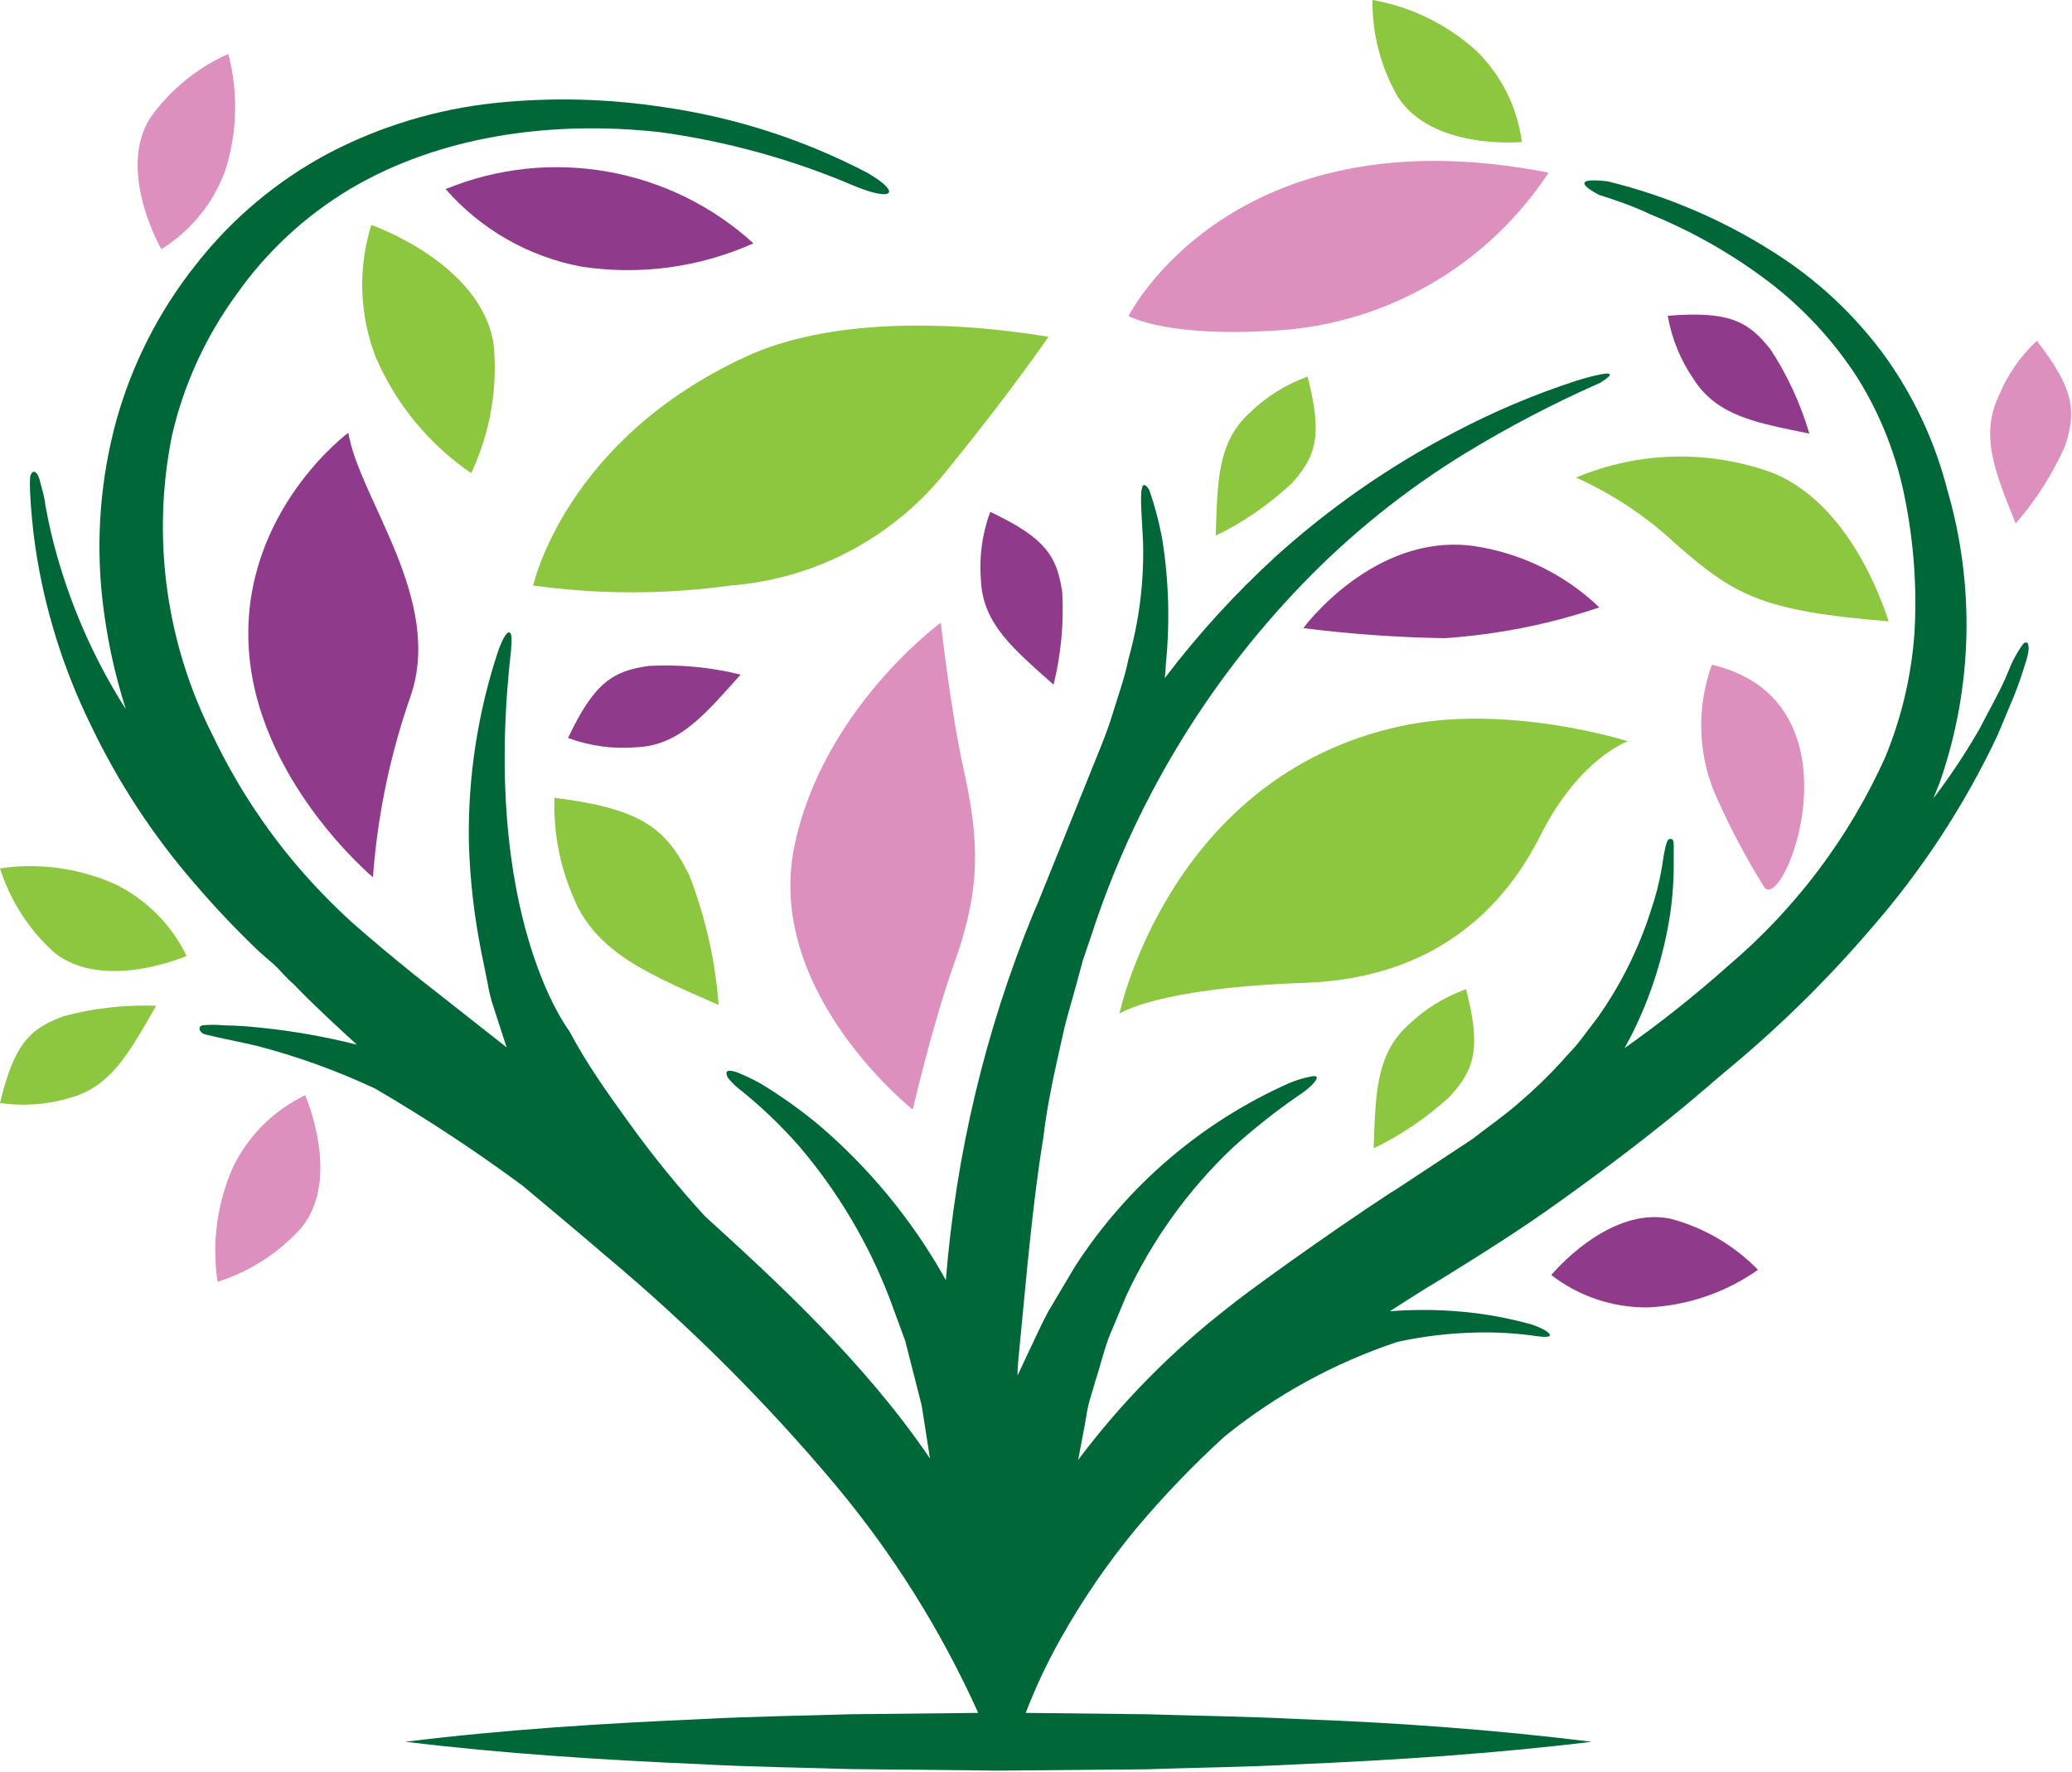 <?xml version="1.0" encoding="UTF-8" standalone="no"?><!DOCTYPE svg PUBLIC "-//W3C//DTD SVG 1.1//EN" "http://www.w3.org/Graphics/SVG/1.1/DTD/svg11.dtd"><svg width="100%" height="100%" viewBox="0 0 621 531" version="1.1" xmlns="http://www.w3.org/2000/svg" xmlns:xlink="http://www.w3.org/1999/xlink" xml:space="preserve" xmlns:serif="http://www.serif.com/" style="fill-rule:evenodd;clip-rule:evenodd;stroke-linejoin:round;stroke-miterlimit:2;"><g><path id="��������_1-2" d="M221.988,202.187c-10.51,11.614 -18.175,21.253 -31.298,21.775c-6.934,0.572 -13.911,-0.379 -20.439,-2.787c7.897,-16.723 13.529,-20.091 24.214,-21.601c9.253,-0.494 18.528,0.386 27.523,2.613Zm-88.435,-145.514c10.561,12.076 24.881,20.258 40.646,23.226c17.518,2.684 35.442,0.264 51.621,-6.968c-24.977,-22.775 -61.009,-29.124 -92.267,-16.258Zm408.73,73.28c-2.622,-8.922 -6.535,-17.412 -11.614,-25.201c-6.677,-8.478 -12.426,-11.613 -30.833,-10.104c1.193,6.862 3.868,13.382 7.839,19.104c7.142,11.091 19.104,13.007 34.608,16.201Zm-467.784,63.292c1.858,40.124 37.279,69.68 37.279,69.68c1.344,-18.434 5.112,-36.611 11.207,-54.06c10.161,-29.033 -15.33,-59.46 -18.582,-79.145c0.117,-0.174 -31.762,23.401 -29.904,63.525Zm222.279,-39.833c-2.408,6.528 -3.359,13.504 -2.788,20.439c0.523,13.181 9.93,20.788 21.775,31.356c2.225,-9.015 3.106,-18.309 2.613,-27.582c-1.509,-10.684 -4.819,-16.316 -21.6,-24.213Zm203.813,211.826c-18.581,-3.832 -35.653,16.897 -35.653,16.897c8.303,6.419 18.54,9.838 29.033,9.697c11.823,-0.542 23.247,-4.451 32.924,-11.265c-7.218,-7.396 -16.311,-12.695 -26.304,-15.329Zm-58.996,-201.607c-29.962,-4.006 -50.982,24.62 -50.982,24.62c14.025,1.775 28.137,2.783 42.272,3.02c15.819,-1.055 31.434,-4.159 46.453,-9.233c-10.358,-9.91 -23.555,-16.347 -37.743,-18.407Z" style="fill:#8f3a8a;fill-rule:nonzero;"/><path id="��������_1-21" serif:id="��������_1-2" d="M364.367,160.554c0.523,-15.852 0.406,-27.93 10.103,-36.756c4.952,-4.852 10.895,-8.577 17.42,-10.917c4.646,17.885 2.439,24.04 -4.819,32.053c-6.758,6.296 -14.408,11.56 -22.704,15.62Zm57.486,146.85c-9.581,8.826 -9.581,20.962 -10.162,36.756c8.348,-4.038 16.056,-9.281 22.878,-15.562c7.259,-8.013 9.465,-14.226 4.82,-32.111c-6.567,2.326 -12.551,6.051 -17.536,10.917Zm-387.42,-42.447c-10.799,-4.798 -22.743,-6.43 -34.433,-4.703c3.097,9.781 8.775,18.548 16.433,25.375c14.865,11.613 39.485,0.871 39.485,0.871c-4.539,-9.387 -12.11,-16.978 -21.485,-21.543Zm76.822,-197.426c-4.012,12.915 -3.541,26.814 1.336,39.427c6.029,14.101 15.963,26.191 28.627,34.84c5.67,-12.032 7.997,-25.372 6.735,-38.614c-3.774,-24.446 -36.698,-35.769 -36.698,-35.769l0,0.116Zm-91.977,236.969c-10.162,3.659 -14.981,8.13 -19.278,26.072c6.895,1.022 13.93,0.526 20.614,-1.451c12.716,-3.252 18.291,-13.994 26.188,-27.698c-9.276,-0.334 -18.551,0.703 -27.524,3.077Zm436.834,-261.937c-1.327,-10.337 -6.094,-19.932 -13.53,-27.233c-8.741,-7.978 -19.581,-13.297 -31.239,-15.33c-0.109,10.183 2.519,20.211 7.606,29.033c10.394,16.085 37.163,13.53 37.163,13.53Zm74.906,99.061c-19.038,-6.886 -39.989,-6.346 -58.647,1.51c10.975,4.927 21.061,11.638 29.846,19.859c17.42,15.213 25.433,20.149 63.873,23.226c-0.233,0.232 -9.581,-34.491 -35.072,-44.595Zm-111.198,76.009c-69.389,14.981 -84.312,86.171 -84.312,86.171c-0,-0 10.916,-7.665 55.279,-9.233c41.053,-1.335 60.912,-24.388 70.841,-44.072c11.614,-23.227 26.246,-28.337 26.246,-28.337c0,0 -35.943,-11.497 -68.054,-4.529Zm-253.634,21.485c-0.346,9.95 1.477,19.857 5.342,29.033c6.678,17.42 23.227,23.923 43.84,33.04c-0.988,-13.311 -3.943,-26.402 -8.768,-38.847c-6.851,-13.82 -13.994,-19.975 -40.414,-23.226Zm57.486,-132.276c-54.35,24.969 -63.873,68.635 -63.873,68.635c19.648,2.728 39.579,2.728 59.228,-0c25.847,-2.01 49.667,-14.891 65.499,-35.421c18.116,-22.181 29.73,-39.137 29.73,-39.137c-31.647,-5.167 -66.486,-5.167 -90.584,5.923Z" style="fill:#8dc63f;fill-rule:nonzero;"/><path id="��������_1-22" serif:id="��������_1-2" d="M91.455,328.25c-0,-0 10.858,24.62 -0.929,39.485c-6.8,7.662 -15.55,13.342 -25.317,16.433c-1.761,-11.685 -0.149,-23.633 4.645,-34.434c4.579,-9.384 12.192,-16.956 21.601,-21.484Zm-23.227,-311.991c-9.308,4.179 -17.33,10.776 -23.227,19.103c-10.103,16.085 3.368,39.311 3.368,39.311c8.858,-5.502 15.61,-13.829 19.162,-23.633c3.581,-11.273 3.903,-23.333 0.929,-34.781l-0.232,-0Zm213.743,170.367c-0,-0 -35.421,25.839 -43.899,67.066c-8.942,43.666 35.479,78.855 35.479,78.855c0,-0 6.097,-26.247 12.484,-43.957c8.304,-23.226 7.317,-37.569 2.555,-59.053c-3.774,-17.362 -6.619,-42.911 -6.619,-42.911Zm56.266,-91.92c0,0 12.02,7.026 48.079,4.065c31.701,-3.082 60.346,-20.398 77.809,-47.034c-95.055,-18.639 -125.888,42.969 -125.888,42.969Zm272.216,7.433c-5.074,4.749 -9.039,10.558 -11.614,17.013c-5.458,11.962 -0.522,23.227 5.284,37.744c6.052,-6.972 11.042,-14.798 14.807,-23.227c3.368,-10.394 2.845,-16.955 -8.477,-31.53Zm-97.378,97.087c-4.414,12.116 -4.27,25.435 0.407,37.453c4.327,10.039 9.393,19.743 15.155,29.033c5.762,9.29 31.24,-55.511 -15.562,-66.486Z" style="fill:#dd8fbd;fill-rule:nonzero;"/><path id="��������_1-23" serif:id="��������_1-2" d="M606.388,192.955c-1.826,2.501 -3.31,5.235 -4.413,8.129c-0.349,0.755 -0.697,1.568 -0.987,2.323c-2.265,5.052 -5.11,9.929 -7.607,14.865c-4.184,7.302 -8.839,14.323 -13.936,21.02c0.755,-1.916 1.568,-3.775 2.265,-5.807c9.514,-27.931 10.204,-58.125 1.974,-86.461c-3.6,-14.159 -9.76,-27.542 -18.175,-39.485c-8.426,-11.751 -18.888,-21.899 -30.891,-29.962c-16.102,-10.767 -33.967,-18.629 -52.783,-23.227c-14.052,-1.626 -2.555,4.065 -2.555,4.065c5.168,1.626 10.336,3.426 15.33,5.806c12.569,5.119 24.417,11.854 35.246,20.033c10.589,8.033 19.689,17.86 26.885,29.034c6.981,11.206 11.824,23.61 14.284,36.581c2.568,12.975 3.505,26.22 2.788,39.428c-0.874,12.976 -3.855,25.724 -8.827,37.743c-10.835,24.015 -26.883,45.32 -46.975,62.363c-9.896,8.831 -20.287,17.09 -31.124,24.736l2.091,-3.89c5.761,-11.47 9.68,-23.776 11.613,-36.466c0.752,-5.308 1.102,-10.665 1.045,-16.026l-0,-4.239c-0,-1.974 -0.406,-2.09 -1.161,-2.09c-0.755,-0 -1.394,1.509 -2.381,8.535c-0.76,4.397 -1.867,8.727 -3.31,12.949c-3.618,11.348 -8.943,22.078 -15.794,31.821l-5.342,7.026c-1.742,2.38 -3.949,4.413 -5.807,6.619c-3.973,4.313 -8.2,8.385 -12.658,12.194c-4.413,3.891 -9.291,7.2 -13.878,10.801l-23.227,15.329l-1.103,0.639c-19.162,12.542 -43.608,30.136 -49.298,34.84c-16.784,13.082 -31.76,28.332 -44.537,45.35l2.032,-10.743c0.407,-2.206 0.697,-4.529 1.278,-6.677l1.916,-6.446c1.393,-4.297 2.439,-8.71 4.006,-12.948l5.226,-12.485c7.712,-16.565 18.467,-31.535 31.705,-44.13c6.229,-5.654 12.824,-10.891 19.742,-15.678l0.871,-0.581c3.136,-2.09 6.736,-5.807 3.426,-5.284c-2.414,0.428 -4.771,1.129 -7.026,2.09c-26.279,11.696 -48.583,30.81 -64.163,54.989l-7.665,12.891c-2.439,4.355 -4.413,9 -6.62,13.53l-2.903,6.213c-0,-3.368 0.464,-6.736 0.755,-10.104c2.032,-20.671 3.716,-41.285 7.026,-61.608c1.219,-10.336 3.542,-20.324 5.807,-30.485c1.103,-5.052 2.671,-9.93 4.006,-14.923l2.032,-7.491l2.497,-7.316c12.806,-39.438 34.434,-75.444 63.235,-105.275c14.484,-15.027 30.815,-28.158 48.601,-39.078c13.064,-7.976 26.643,-15.075 40.647,-21.253c9.407,-5.806 -6.91,-0.697 -6.91,-0.697c-12.82,4.16 -25.254,9.425 -37.163,15.736c-19.178,10.022 -37.011,22.431 -53.072,36.931c-12.187,11.146 -23.342,23.371 -33.331,36.524c0.186,-1.309 0.283,-2.628 0.291,-3.949c1.28,-12.417 0.948,-24.947 -0.987,-37.279c-0.918,-5.191 -2.258,-10.298 -4.007,-15.271c-3.6,-5.458 -2.206,6.561 -1.8,15.852c0.303,11.766 -1.165,23.511 -4.355,34.84c-1.161,5.807 -3.194,11.265 -4.878,16.839c-1.683,5.575 -4.064,11.033 -6.213,16.433c-2.148,5.4 -15.968,39.601 -15.968,39.601l-1.568,3.658c-14.324,35.013 -23.138,72.035 -26.13,109.746l-1.045,-1.916c-9.676,-16.846 -22.167,-31.91 -36.93,-44.537c-5.495,-4.563 -11.317,-8.716 -17.42,-12.426c-2.395,-1.346 -4.878,-2.53 -7.433,-3.542c-3.135,-0.929 -3.309,-0 -2.554,1.625c0.868,1.134 1.862,2.166 2.961,3.078c6.628,5.243 12.769,11.073 18.349,17.42c11.658,13.636 20.889,29.172 27.291,45.93l4.587,12.485l3.31,12.949l1.626,6.387l1.045,6.619l1.452,9.349c-19.452,-28.685 -45.873,-53.014 -67.473,-72.641c-8.036,-8.792 -15.558,-18.04 -22.53,-27.698c-6.972,-9.657 -13.007,-18.174 -18.117,-27.813c0,-0 -26.594,-34.202 -17.42,-114.159l0,-0.697c0.407,-3.484 0,-4.529 -0.638,-4.587c-0.639,-0.058 -1.917,1.742 -3.31,5.807c-6.076,18.405 -9.02,37.699 -8.71,57.079c0.319,11.218 1.602,22.389 3.832,33.388l1.684,8.304c0.437,2.783 1.117,5.522 2.032,8.187l3.775,11.613l-27.814,-21.891c-6.329,-5.11 -12.542,-10.278 -18.523,-15.562c-5.733,-5.221 -11.144,-10.786 -16.201,-16.665c-10.147,-11.881 -18.698,-25.038 -25.433,-39.137c-14.16,-27.823 -18.5,-59.635 -12.31,-90.235c3.514,-15.163 10.052,-29.462 19.22,-42.04c9.011,-12.842 20.625,-23.645 34.085,-31.704c27.175,-16.143 60.854,-20.614 92.906,-17.072c19.983,2.733 39.511,8.123 58.067,16.027c12.252,5.109 14.342,2.032 4.006,-3.891c-19.066,-9.944 -39.682,-16.581 -60.969,-19.626c-16.794,-2.586 -33.852,-2.996 -50.751,-1.22c-17.256,1.854 -34.016,6.915 -49.414,14.923c-15.543,8.231 -29.176,19.648 -40.008,33.505c-11.012,13.842 -19.128,29.759 -23.865,46.801c-4.682,17.158 -6.119,35.04 -4.239,52.725c1.224,11.416 3.598,22.68 7.084,33.62c-0.121,-0.203 -0.257,-0.397 -0.406,-0.581c-9.516,-15.093 -16.646,-31.565 -21.137,-48.833c-1.045,-3.949 -1.858,-7.956 -2.613,-11.962c0,-1.452 -1.277,-5.807 -1.451,-6.504c-0.929,-4.238 -2.787,-3.774 -3.078,-1.335c-0.067,1.354 -0.067,2.711 0,4.065c0.291,5.806 0.813,11.264 1.626,16.897c2.776,18.502 8.398,36.464 16.665,53.247c8.115,16.98 18.466,32.798 30.775,47.034c6.142,7.205 12.654,14.085 19.511,20.613c1.509,1.394 3.077,2.671 4.587,4.007c1.51,1.335 3.658,4.064 5.807,5.806c5.806,6.097 12.252,11.962 18.465,17.711l0.522,0.464c-9.539,-2.411 -19.243,-4.119 -29.033,-5.11c-4.587,-0.464 -6.387,-0.58 -10.974,-0.696c-2.067,-0.198 -4.147,-0.198 -6.214,-0c-1.683,0.348 -0.929,2.322 0.755,2.729c4.065,1.045 11.962,2.555 15.446,3.426c12.172,3.166 24.029,7.443 35.421,12.774c15.223,8.874 29.955,18.566 44.13,29.033c8.478,7.085 16.897,14.111 25.201,21.253c24.913,20.827 47.939,43.814 68.809,68.692c17.26,20.677 31.618,43.612 42.678,68.17l-38.323,0.407c-14.807,0.464 -29.672,0.639 -44.479,1.452c-29.614,1.277 -59.228,3.135 -88.9,6.793c29.672,3.6 59.286,5.459 88.9,6.736c14.807,0.813 29.672,0.987 44.479,1.452l44.42,0.464l44.479,-0.406c14.807,-0.523 29.614,-0.639 44.421,-1.452c29.614,-1.277 59.286,-3.194 88.9,-6.794c-29.614,-3.658 -59.286,-5.806 -88.9,-6.852c-14.807,-0.754 -29.614,-0.929 -44.421,-1.393l-36.349,-0.407c2.959,-7.677 6.472,-15.129 10.51,-22.297c6.51,-11.608 14.051,-22.607 22.53,-32.866c8.252,-9.838 17.156,-19.111 26.652,-27.755c15.412,-12.45 32.937,-22.029 51.737,-28.279c7.635,-1.671 15.413,-2.604 23.227,-2.787c6.291,-0.181 12.586,0.188 18.813,1.103c5.807,0.813 3.426,-1.277 1.278,-2.264c-0.958,-0.474 -1.948,-0.882 -2.962,-1.22c-5.522,-1.547 -11.15,-2.692 -16.839,-3.426c-8.571,-1.066 -17.229,-1.261 -25.839,-0.58c5.226,-3.368 10.452,-6.678 15.794,-9.872c11.613,-7.2 23.865,-14.865 35.42,-23.226c14.923,-10.684 29.672,-21.833 43.724,-33.911l3.02,-2.613l3.6,-3.019c15.435,-12.813 29.751,-26.916 42.795,-42.157c15.145,-17.359 27.826,-36.723 37.685,-57.544c1.626,-3.89 3.31,-7.78 4.877,-11.613c1.568,-3.832 2.613,-7.026 3.659,-10.452c1.742,-5.168 0.696,-6.968 -0.697,-5.632Z" style="fill:#006838;fill-rule:nonzero;"/></g></svg>